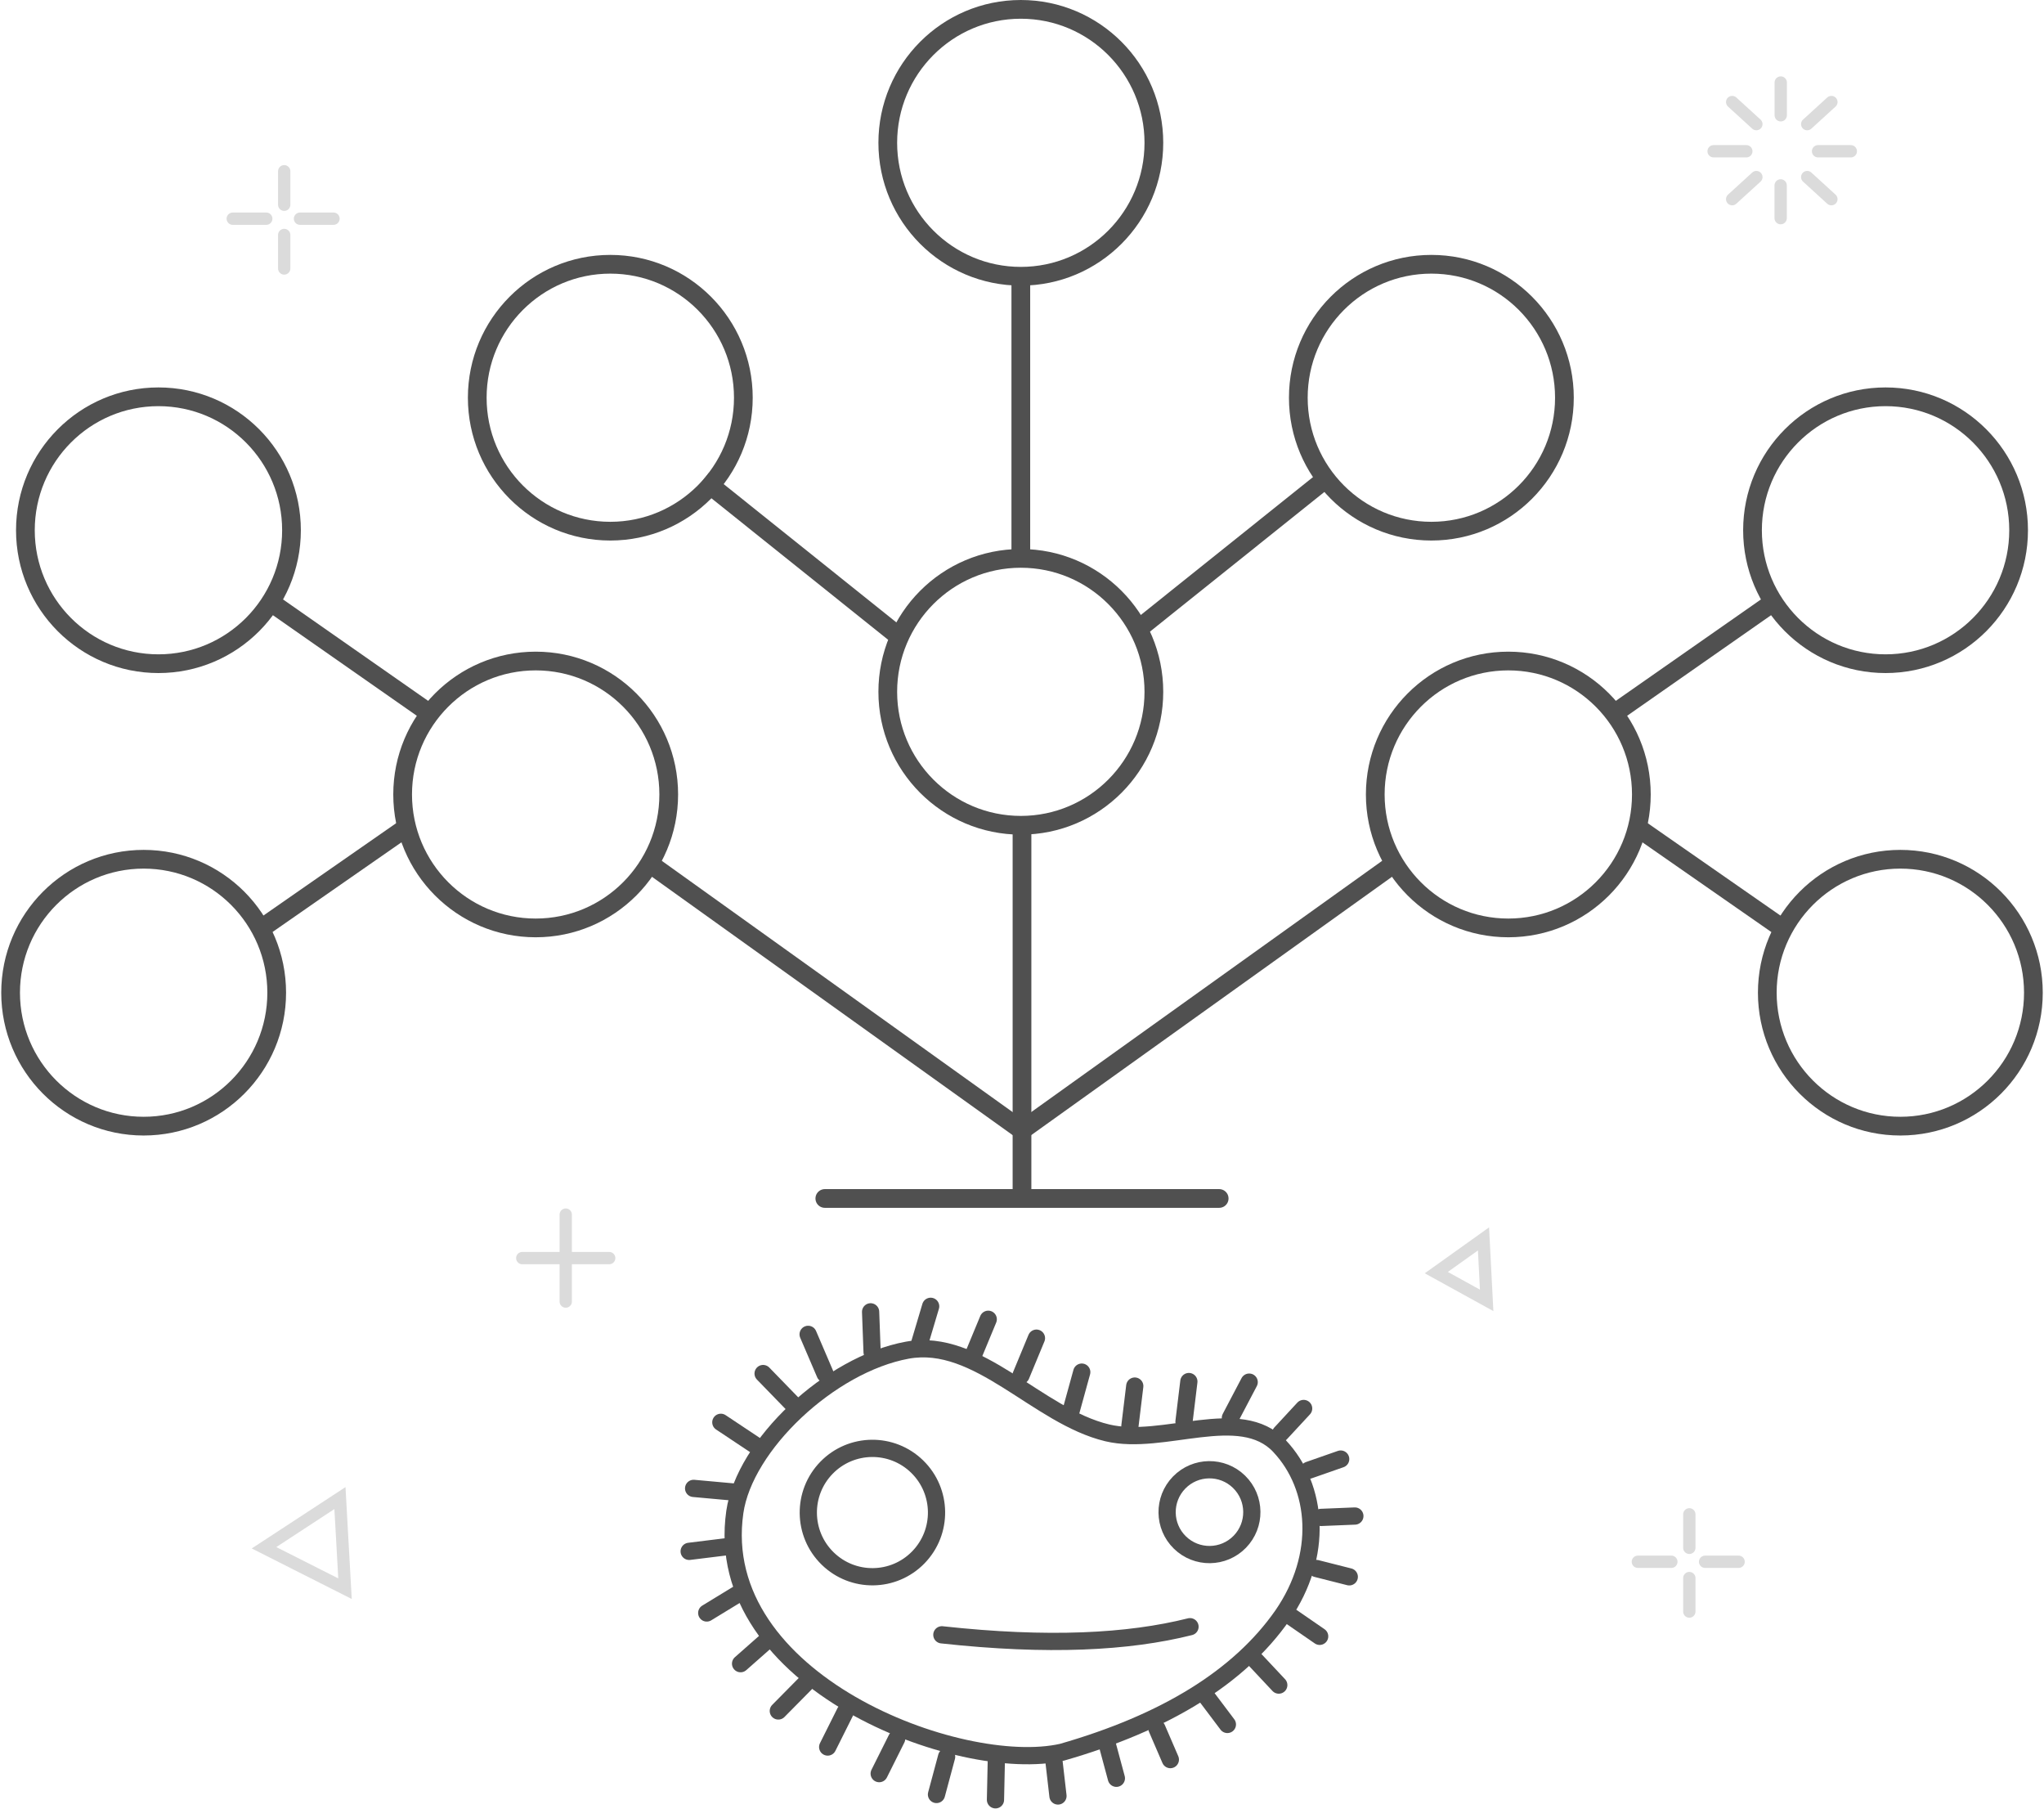 <?xml version="1.0" encoding="UTF-8" standalone="no"?>
<!-- Created with Inkscape (http://www.inkscape.org/) -->

<svg
   width="361.444"
   height="319.797"
   viewBox="0 0 95.632 84.613"
   version="1.1"
   id="svg5"
   xmlns="http://www.w3.org/2000/svg"
   xmlns:svg="http://www.w3.org/2000/svg">
  <defs
     id="defs2">
    <marker
       style="overflow:visible"
       id="Arrow1Mend"
       refX="0"
       refY="0"
       orient="auto">
      <path
         transform="matrix(-0.4,0,0,-0.4,-4,0)"
         style="fill:context-stroke;fill-rule:evenodd;stroke:context-stroke;stroke-width:1pt"
         d="M 0,0 5,-5 -12.5,0 5,5 Z"
         id="path55276" />
    </marker>
    <marker
       style="overflow:visible"
       id="Arrow2Mstart"
       refX="0"
       refY="0"
       orient="auto">
      <path
         transform="scale(0.6)"
         d="M 8.719,4.034 -2.207,0.016 8.719,-4.002 c -1.745,2.372 -1.735,5.617 -6e-7,8.035 z"
         style="fill:context-stroke;fill-rule:evenodd;stroke:context-stroke;stroke-width:0.625;stroke-linejoin:round"
         id="path55291" />
    </marker>
    <marker
       style="overflow:visible"
       id="Arrow1Sstart"
       refX="0"
       refY="0"
       orient="auto">
      <path
         transform="matrix(0.2,0,0,0.2,1.2,0)"
         style="fill:context-stroke;fill-rule:evenodd;stroke:context-stroke;stroke-width:1pt"
         d="M 0,0 5,-5 -12.5,0 5,5 Z"
         id="path55279" />
    </marker>
    <marker
       style="overflow:visible"
       id="Arrow1Send"
       refX="0"
       refY="0"
       orient="auto">
      <path
         transform="matrix(-0.2,0,0,-0.2,-1.2,0)"
         style="fill:context-stroke;fill-rule:evenodd;stroke:context-stroke;stroke-width:1pt"
         d="M 0,0 5,-5 -12.5,0 5,5 Z"
         id="path55282" />
    </marker>
    <marker
       style="overflow:visible"
       id="Arrow1Lend"
       refX="0"
       refY="0"
       orient="auto">
      <path
         transform="matrix(-0.8,0,0,-0.8,-10,0)"
         style="fill:context-stroke;fill-rule:evenodd;stroke:context-stroke;stroke-width:1pt"
         d="M 0,0 5,-5 -12.5,0 5,5 Z"
         id="path55270" />
    </marker>
    <marker
       style="overflow:visible"
       id="EmptyDiamondSstart"
       refX="0"
       refY="0"
       orient="auto">
      <path
         transform="matrix(0.2,0,0,0.2,1.2,0)"
         style="fill:context-fill;fill-rule:evenodd;stroke:context-stroke;stroke-width:1pt"
         d="M 0,-7.071 -7.071,0 0,7.071 7.071,0 Z"
         id="path55388" />
    </marker>
    <marker
       style="overflow:visible"
       id="DotM"
       refX="0"
       refY="0"
       orient="auto">
      <path
         transform="matrix(0.4,0,0,0.4,2.96,0.4)"
         style="fill:context-stroke;fill-rule:evenodd;stroke:context-stroke;stroke-width:1pt"
         d="m -2.5,-1 c 0,2.76 -2.24,5 -5,5 -2.76,0 -5,-2.24 -5,-5 0,-2.76 2.24,-5 5,-5 2.76,0 5,2.24 5,5 z"
         id="path55331" />
    </marker>
    <marker
       style="overflow:visible"
       id="Arrow1Mstart"
       refX="0"
       refY="0"
       orient="auto">
      <path
         transform="matrix(0.4,0,0,0.4,4,0)"
         style="fill:context-stroke;fill-rule:evenodd;stroke:context-stroke;stroke-width:1pt"
         d="M 0,0 5,-5 -12.5,0 5,5 Z"
         id="path55273" />
    </marker>
    <marker
       style="overflow:visible"
       id="Arrow2Lstart"
       refX="0"
       refY="0"
       orient="auto">
      <path
         transform="matrix(1.1,0,0,1.1,1.1,0)"
         d="M 8.719,4.034 -2.207,0.016 8.719,-4.002 c -1.745,2.372 -1.735,5.617 -6e-7,8.035 z"
         style="fill:context-stroke;fill-rule:evenodd;stroke:context-stroke;stroke-width:0.625;stroke-linejoin:round"
         id="path55285" />
    </marker>
    <rect
       x="99.97"
       y="439.884"
       width="828.957"
       height="208.044"
       id="rect51939" />
  </defs>
  <g
     id="g30770">
    <g
       id="g1660">
      <g
         id="g2679">
        <path
           style="fill:none;stroke:#505050;stroke-width:0.876;stroke-linecap:butt;stroke-linejoin:miter;stroke-miterlimit:4;stroke-dasharray:none;stroke-opacity:1"
           d="M 83.481,43.484 76.608,38.702"
           id="path7887" />
        <path
           style="fill:none;fill-opacity:1;stroke:#dbdbdb;stroke-width:0.576;stroke-linecap:round;stroke-miterlimit:4;stroke-dasharray:none;stroke-opacity:1"
           id="path19838"
           d="m 12.353,72.396 1.776,-1.162 1.776,-1.162 0.118,2.119 0.118,2.119 -1.895,-0.957 z" />
        <path
           style="fill:none;fill-opacity:1;stroke:#dbdbdb;stroke-width:0.576;stroke-linecap:round;stroke-miterlimit:4;stroke-dasharray:none;stroke-opacity:1"
           id="path20220"
           d="m 67.2,59.526 1.104,-0.788 1.104,-0.788 0.074,1.437 0.074,1.437 -1.178,-0.649 z" />
        <path
           style="fill:none;stroke:#dbdbdb;stroke-width:0.576;stroke-linecap:round;stroke-linejoin:miter;stroke-miterlimit:4;stroke-dasharray:none;stroke-opacity:1"
           d="m 26.469,56.813 v 4.067"
           id="path20255" />
        <path
           style="fill:none;stroke:#dbdbdb;stroke-width:0.576;stroke-linecap:round;stroke-linejoin:miter;stroke-miterlimit:4;stroke-dasharray:none;stroke-opacity:1"
           d="M 28.502,58.847 H 24.435"
           id="path22509" />
        <path
           style="fill:none;stroke:#dbdbdb;stroke-width:0.576;stroke-linecap:round;stroke-linejoin:miter;stroke-miterlimit:4;stroke-dasharray:none;stroke-opacity:1"
           d="m 79.038,70.832 v 1.567"
           id="path32727" />
        <path
           style="fill:none;stroke:#dbdbdb;stroke-width:0.576;stroke-linecap:round;stroke-linejoin:miter;stroke-miterlimit:4;stroke-dasharray:none;stroke-opacity:1"
           d="m 79.038,73.813 v 1.567"
           id="path32729" />
        <path
           style="fill:none;stroke:#dbdbdb;stroke-width:0.576;stroke-linecap:round;stroke-linejoin:miter;stroke-miterlimit:4;stroke-dasharray:none;stroke-opacity:1"
           d="M 78.197,73.051 H 76.63"
           id="path32731" />
        <path
           style="fill:none;stroke:#dbdbdb;stroke-width:0.576;stroke-linecap:round;stroke-linejoin:miter;stroke-miterlimit:4;stroke-dasharray:none;stroke-opacity:1"
           d="M 81.343,73.051 H 79.776"
           id="path32733" />
        <path
           style="fill:none;stroke:#dbdbdb;stroke-width:0.576;stroke-linecap:round;stroke-linejoin:miter;stroke-miterlimit:4;stroke-dasharray:none;stroke-opacity:1"
           d="m 13.297,8.01 v 1.567"
           id="path32796" />
        <path
           style="fill:none;stroke:#dbdbdb;stroke-width:0.576;stroke-linecap:round;stroke-linejoin:miter;stroke-miterlimit:4;stroke-dasharray:none;stroke-opacity:1"
           d="m 13.297,10.991 v 1.567"
           id="path32798" />
        <path
           style="fill:none;stroke:#dbdbdb;stroke-width:0.576;stroke-linecap:round;stroke-linejoin:miter;stroke-miterlimit:4;stroke-dasharray:none;stroke-opacity:1"
           d="M 12.457,10.229 H 10.89"
           id="path32800" />
        <path
           style="fill:none;stroke:#dbdbdb;stroke-width:0.576;stroke-linecap:round;stroke-linejoin:miter;stroke-miterlimit:4;stroke-dasharray:none;stroke-opacity:1"
           d="M 15.603,10.229 H 14.036"
           id="path32802" />
        <path
           style="fill:none;stroke:#dbdbdb;stroke-width:0.576;stroke-linecap:round;stroke-linejoin:miter;stroke-miterlimit:4;stroke-dasharray:none;stroke-opacity:1"
           d="M 83.311,8.672 V 10.204"
           id="path32972" />
        <path
           style="fill:none;stroke:#dbdbdb;stroke-width:0.576;stroke-linecap:round;stroke-linejoin:miter;stroke-miterlimit:4;stroke-dasharray:none;stroke-opacity:1"
           d="M 83.315,3.86 V 5.392"
           id="path33054" />
        <path
           style="fill:none;stroke:#dbdbdb;stroke-width:0.576;stroke-linecap:round;stroke-linejoin:miter;stroke-miterlimit:4;stroke-dasharray:none;stroke-opacity:1"
           d="M 86.593,7.075 H 85.061"
           id="path33056" />
        <path
           style="fill:none;stroke:#dbdbdb;stroke-width:0.576;stroke-linecap:round;stroke-linejoin:miter;stroke-miterlimit:4;stroke-dasharray:none;stroke-opacity:1"
           d="M 81.705,7.075 H 80.174"
           id="path33058" />
        <path
           style="fill:none;stroke:#dbdbdb;stroke-width:0.576;stroke-linecap:round;stroke-linejoin:miter;stroke-miterlimit:4;stroke-dasharray:none;stroke-opacity:1"
           d="M 84.553,5.806 85.685,4.773"
           id="path33060" />
        <path
           style="fill:none;stroke:#dbdbdb;stroke-width:0.576;stroke-linecap:round;stroke-linejoin:miter;stroke-miterlimit:4;stroke-dasharray:none;stroke-opacity:1"
           d="M 82.175,5.806 81.043,4.773"
           id="path33062" />
        <path
           style="fill:none;stroke:#dbdbdb;stroke-width:0.576;stroke-linecap:round;stroke-linejoin:miter;stroke-miterlimit:4;stroke-dasharray:none;stroke-opacity:1"
           d="M 82.175,8.283 81.043,9.316"
           id="path33064" />
        <path
           style="fill:none;stroke:#dbdbdb;stroke-width:0.576;stroke-linecap:round;stroke-linejoin:miter;stroke-miterlimit:4;stroke-dasharray:none;stroke-opacity:1"
           d="m 84.553,8.283 1.131,1.033"
           id="path33066" />
        <path
           style="fill:none;stroke:#505050;stroke-width:0.876;stroke-linecap:butt;stroke-linejoin:miter;stroke-miterlimit:4;stroke-dasharray:none;stroke-opacity:1"
           d="m 47.761,12.889 v 13.354"
           id="path2240" />
        <path
           style="fill:none;stroke:#505050;stroke-width:0.876;stroke-linecap:round;stroke-linejoin:miter;stroke-miterlimit:4;stroke-dasharray:none;stroke-opacity:1"
           d="M 47.816,39.033 V 55.893"
           id="path7859" />
        <path
           style="fill:none;stroke:#505050;stroke-width:0.876;stroke-linecap:butt;stroke-linejoin:miter;stroke-miterlimit:4;stroke-dasharray:none;stroke-opacity:1"
           d="m 61.972,22.443 -8.942,7.159"
           id="path7867" />
        <path
           style="fill:none;stroke:#505050;stroke-width:0.876;stroke-linecap:butt;stroke-linejoin:miter;stroke-miterlimit:4;stroke-dasharray:none;stroke-opacity:1"
           d="m 32.907,22.443 8.942,7.159"
           id="path7869" />
        <path
           style="fill:none;stroke:#505050;stroke-width:0.876;stroke-linecap:butt;stroke-linejoin:miter;stroke-miterlimit:4;stroke-dasharray:none;stroke-opacity:1"
           d="M 82.82,28.271 75.31,33.518"
           id="path7885" />
        <path
           style="fill:none;stroke:#505050;stroke-width:0.876;stroke-linecap:butt;stroke-linejoin:miter;stroke-miterlimit:4;stroke-dasharray:none;stroke-opacity:1"
           d="M 65.175,40.439 47.945,52.773"
           id="path7971" />
        <path
           style="fill:none;stroke:#505050;stroke-width:0.876;stroke-linecap:butt;stroke-linejoin:miter;stroke-miterlimit:4;stroke-dasharray:none;stroke-opacity:1"
           d="m 12.812,28.272 7.508,5.246"
           id="path8069" />
        <path
           style="fill:none;stroke:#505050;stroke-width:0.876;stroke-linecap:butt;stroke-linejoin:miter;stroke-miterlimit:4;stroke-dasharray:none;stroke-opacity:1"
           d="m 12.254,43.406 6.837,-4.755"
           id="path8071" />
        <path
           style="fill:none;stroke:#505050;stroke-width:0.876;stroke-linecap:butt;stroke-linejoin:miter;stroke-miterlimit:4;stroke-dasharray:none;stroke-opacity:1"
           d="M 30.456,40.44 47.932,52.953"
           id="path8073" />
        <ellipse
           style="fill:none;stroke:#505050;stroke-width:0.876;stroke-linecap:round;stroke-linejoin:round;stroke-miterlimit:4;stroke-dasharray:none;stroke-dashoffset:0;stroke-opacity:1"
           id="path1993"
           cx="47.761"
           cy="6.68"
           rx="6.225"
           ry="6.242" />
        <ellipse
           style="fill:none;stroke:#505050;stroke-width:0.876;stroke-linecap:round;stroke-linejoin:round;stroke-miterlimit:4;stroke-dasharray:none;stroke-dashoffset:0;stroke-opacity:1"
           id="circle2201"
           cx="47.761"
           cy="32.36"
           rx="6.225"
           ry="6.242" />
        <ellipse
           style="fill:none;stroke:#505050;stroke-width:0.876;stroke-linecap:round;stroke-linejoin:round;stroke-miterlimit:4;stroke-dasharray:none;stroke-dashoffset:0;stroke-opacity:1"
           id="circle2203"
           cx="28.554"
           cy="18.603"
           rx="6.225"
           ry="6.242" />
        <ellipse
           style="fill:none;stroke:#505050;stroke-width:0.876;stroke-linecap:round;stroke-linejoin:round;stroke-miterlimit:4;stroke-dasharray:none;stroke-dashoffset:0;stroke-opacity:1"
           id="circle2205"
           cx="66.969"
           cy="18.603"
           rx="6.225"
           ry="6.242" />
        <ellipse
           style="fill:none;stroke:#505050;stroke-width:0.876;stroke-linecap:round;stroke-linejoin:round;stroke-miterlimit:4;stroke-dasharray:none;stroke-dashoffset:0;stroke-opacity:1"
           id="circle7871"
           cx="70.569"
           cy="37.161"
           rx="6.225"
           ry="6.242" />
        <ellipse
           style="fill:none;stroke:#505050;stroke-width:0.876;stroke-linecap:round;stroke-linejoin:round;stroke-miterlimit:4;stroke-dasharray:none;stroke-dashoffset:0;stroke-opacity:1"
           id="circle7873"
           cx="88.219"
           cy="24.802"
           rx="6.225"
           ry="6.242" />
        <ellipse
           style="fill:none;stroke:#505050;stroke-width:0.876;stroke-linecap:round;stroke-linejoin:round;stroke-miterlimit:4;stroke-dasharray:none;stroke-dashoffset:0;stroke-opacity:1"
           id="circle7875"
           cx="88.911"
           cy="46.433"
           rx="6.225"
           ry="6.242" />
        <ellipse
           style="fill:none;stroke:#505050;stroke-width:0.876;stroke-linecap:round;stroke-linejoin:round;stroke-miterlimit:4;stroke-dasharray:none;stroke-dashoffset:0;stroke-opacity:1"
           id="circle8063"
           cx="-25.063"
           cy="37.161"
           transform="scale(-1,1)"
           rx="6.225"
           ry="6.242" />
        <ellipse
           style="fill:none;stroke:#505050;stroke-width:0.876;stroke-linecap:round;stroke-linejoin:round;stroke-miterlimit:4;stroke-dasharray:none;stroke-dashoffset:0;stroke-opacity:1"
           id="circle8065"
           cx="-7.413"
           cy="24.802"
           transform="scale(-1,1)"
           rx="6.225"
           ry="6.242" />
        <ellipse
           style="fill:none;stroke:#505050;stroke-width:0.876;stroke-linecap:round;stroke-linejoin:round;stroke-miterlimit:4;stroke-dasharray:none;stroke-dashoffset:0;stroke-opacity:1"
           id="circle8067"
           cx="-6.721"
           cy="46.433"
           transform="scale(-1,1)"
           rx="6.225"
           ry="6.242" />
        <path
           style="fill:none;stroke:#505050;stroke-width:0.876;stroke-linecap:round;stroke-linejoin:miter;stroke-miterlimit:4;stroke-dasharray:none;stroke-opacity:1"
           d="M 38.591,56.058 H 57.041"
           id="path28046" />
        <g
           id="g1004"
           transform="matrix(1.132,0,0,1.133,-6.311,-11.225)"
           style="stroke-width:0.883">
          <path
             style="fill:none;stroke:#505050;stroke-width:0.712;stroke-linecap:round;stroke-linejoin:round;stroke-miterlimit:4;stroke-dasharray:none;stroke-opacity:1"
             d="m 58.461,69.608 c -1.632,-1.733 -4.804,0.006 -7.119,-0.546 -2.9,-0.692 -5.335,-3.95 -8.268,-3.414 -3.203,0.586 -6.731,3.919 -7.128,6.683 -1.004,6.996 9.324,10.868 13.527,9.914 4.256,-1.221 7.318,-3.091 9.108,-5.652 1.705,-2.467 1.475,-5.29 -0.121,-6.985 z"
             id="path21233" />
          <path
             style="fill:none;stroke:#505050;stroke-width:0.712;stroke-linecap:round;stroke-linejoin:miter;stroke-miterlimit:4;stroke-dasharray:none;stroke-opacity:1"
             d="m 37.115,66.613 1.251,1.286"
             id="path27734" />
          <path
             style="fill:none;stroke:#505050;stroke-width:0.712;stroke-linecap:round;stroke-linejoin:miter;stroke-miterlimit:4;stroke-dasharray:none;stroke-opacity:1"
             d="m 35.368,68.626 1.494,0.993"
             id="path29140" />
          <path
             style="fill:none;stroke:#505050;stroke-width:0.712;stroke-linecap:round;stroke-linejoin:miter;stroke-miterlimit:4;stroke-dasharray:none;stroke-opacity:1"
             d="m 34.243,71.354 1.786,0.162"
             id="path29142" />
          <path
             style="fill:none;stroke:#505050;stroke-width:0.712;stroke-linecap:round;stroke-linejoin:miter;stroke-miterlimit:4;stroke-dasharray:none;stroke-opacity:1"
             d="m 34.059,73.953 1.78,-0.219"
             id="path29144" />
          <path
             style="fill:none;stroke:#505050;stroke-width:0.712;stroke-linecap:round;stroke-linejoin:miter;stroke-miterlimit:4;stroke-dasharray:none;stroke-opacity:1"
             d="m 34.785,76.497 1.395,-0.85"
             id="path29146" />
          <path
             style="fill:none;stroke:#505050;stroke-width:0.712;stroke-linecap:round;stroke-linejoin:miter;stroke-miterlimit:4;stroke-dasharray:none;stroke-opacity:1"
             d="m 36.184,78.59 1.21,-1.066"
             id="path29148" />
          <path
             style="fill:none;stroke:#505050;stroke-width:0.712;stroke-linecap:round;stroke-linejoin:miter;stroke-miterlimit:4;stroke-dasharray:none;stroke-opacity:1"
             d="m 37.744,80.542 1.134,-1.147"
             id="path29150" />
          <path
             style="fill:none;stroke:#505050;stroke-width:0.712;stroke-linecap:round;stroke-linejoin:miter;stroke-miterlimit:4;stroke-dasharray:none;stroke-opacity:1"
             d="m 39.784,82.031 0.722,-1.443"
             id="path29152" />
          <path
             style="fill:none;stroke:#505050;stroke-width:0.712;stroke-linecap:round;stroke-linejoin:miter;stroke-miterlimit:4;stroke-dasharray:none;stroke-opacity:1"
             d="m 41.913,83.129 0.722,-1.443"
             id="path29154" />
          <path
             style="fill:none;stroke:#505050;stroke-width:0.712;stroke-linecap:round;stroke-linejoin:miter;stroke-miterlimit:4;stroke-dasharray:none;stroke-opacity:1"
             d="m 44.281,83.99 0.419,-1.558"
             id="path29156" />
          <path
             style="fill:none;stroke:#505050;stroke-width:0.712;stroke-linecap:round;stroke-linejoin:miter;stroke-miterlimit:4;stroke-dasharray:none;stroke-opacity:1"
             d="m 46.719,84.21 0.035,-1.613"
             id="path29158" />
          <path
             style="fill:none;stroke:#505050;stroke-width:0.712;stroke-linecap:round;stroke-linejoin:miter;stroke-miterlimit:4;stroke-dasharray:none;stroke-opacity:1"
             d="M 49.302,84.052 49.141,82.661"
             id="path29160" />
          <path
             style="fill:none;stroke:#505050;stroke-width:0.712;stroke-linecap:round;stroke-linejoin:miter;stroke-miterlimit:4;stroke-dasharray:none;stroke-opacity:1"
             d="m 51.716,83.321 -0.364,-1.351"
             id="path29162" />
          <path
             style="fill:none;stroke:#505050;stroke-width:0.712;stroke-linecap:round;stroke-linejoin:miter;stroke-miterlimit:4;stroke-dasharray:none;stroke-opacity:1"
             d="M 53.947,82.55 53.392,81.265"
             id="path29164" />
          <path
             style="fill:none;stroke:#505050;stroke-width:0.712;stroke-linecap:round;stroke-linejoin:miter;stroke-miterlimit:4;stroke-dasharray:none;stroke-opacity:1"
             d="m 56.304,81.099 -0.842,-1.117"
             id="path29166" />
          <path
             style="fill:none;stroke:#505050;stroke-width:0.712;stroke-linecap:round;stroke-linejoin:miter;stroke-miterlimit:4;stroke-dasharray:none;stroke-opacity:1"
             d="M 58.428,79.474 57.47,78.454"
             id="path29168" />
          <path
             style="fill:none;stroke:#505050;stroke-width:0.712;stroke-linecap:round;stroke-linejoin:miter;stroke-miterlimit:4;stroke-dasharray:none;stroke-opacity:1"
             d="M 60.118,77.461 58.966,76.667"
             id="path29170" />
          <path
             style="fill:none;stroke:#505050;stroke-width:0.712;stroke-linecap:round;stroke-linejoin:miter;stroke-miterlimit:4;stroke-dasharray:none;stroke-opacity:1"
             d="m 61.342,75.005 -1.356,-0.343"
             id="path29172" />
          <path
             style="fill:none;stroke:#505050;stroke-width:0.712;stroke-linecap:round;stroke-linejoin:miter;stroke-miterlimit:4;stroke-dasharray:none;stroke-opacity:1"
             d="m 61.573,72.495 -1.398,0.057"
             id="path29174" />
          <path
             style="fill:none;stroke:#505050;stroke-width:0.712;stroke-linecap:round;stroke-linejoin:miter;stroke-miterlimit:4;stroke-dasharray:none;stroke-opacity:1"
             d="m 60.987,70.143 -1.321,0.461"
             id="path29176" />
          <path
             style="fill:none;stroke:#505050;stroke-width:0.712;stroke-linecap:round;stroke-linejoin:miter;stroke-miterlimit:4;stroke-dasharray:none;stroke-opacity:1"
             d="m 59.456,68.055 -0.951,1.026"
             id="path29178" />
          <path
             style="fill:none;stroke:#505050;stroke-width:0.712;stroke-linecap:round;stroke-linejoin:miter;stroke-miterlimit:4;stroke-dasharray:none;stroke-opacity:1"
             d="m 57.205,66.967 -0.776,1.475"
             id="path29180" />
          <path
             style="fill:none;stroke:#505050;stroke-width:0.712;stroke-linecap:round;stroke-linejoin:miter;stroke-miterlimit:4;stroke-dasharray:none;stroke-opacity:1"
             d="m 54.712,66.943 -0.201,1.655"
             id="path29182" />
          <path
             style="fill:none;stroke:#505050;stroke-width:0.712;stroke-linecap:round;stroke-linejoin:miter;stroke-miterlimit:4;stroke-dasharray:none;stroke-opacity:1"
             d="m 52.476,67.13 -0.201,1.655"
             id="path29184" />
          <path
             style="fill:none;stroke:#505050;stroke-width:0.712;stroke-linecap:round;stroke-linejoin:miter;stroke-miterlimit:4;stroke-dasharray:none;stroke-opacity:1"
             d="m 50.285,66.554 -0.443,1.607"
             id="path29186" />
          <path
             style="fill:none;stroke:#505050;stroke-width:0.712;stroke-linecap:round;stroke-linejoin:miter;stroke-miterlimit:4;stroke-dasharray:none;stroke-opacity:1"
             d="m 48.413,65.152 -0.639,1.54"
             id="path29188" />
          <path
             style="fill:none;stroke:#505050;stroke-width:0.712;stroke-linecap:round;stroke-linejoin:miter;stroke-miterlimit:4;stroke-dasharray:none;stroke-opacity:1"
             d="m 46.42,64.372 -0.639,1.54"
             id="path29190" />
          <path
             style="fill:none;stroke:#505050;stroke-width:0.712;stroke-linecap:round;stroke-linejoin:miter;stroke-miterlimit:4;stroke-dasharray:none;stroke-opacity:1"
             d="m 44.04,63.837 -0.476,1.598"
             id="path29192" />
          <path
             style="fill:none;stroke:#505050;stroke-width:0.712;stroke-linecap:round;stroke-linejoin:miter;stroke-miterlimit:4;stroke-dasharray:none;stroke-opacity:1"
             d="m 41.558,64.065 0.062,1.666"
             id="path29194" />
          <path
             style="fill:none;stroke:#505050;stroke-width:0.712;stroke-linecap:round;stroke-linejoin:miter;stroke-miterlimit:4;stroke-dasharray:none;stroke-opacity:1"
             d="m 38.976,64.995 0.699,1.629"
             id="path29196" />
          <ellipse
             style="fill:none;fill-opacity:1;stroke:#505050;stroke-width:0.712;stroke-linecap:round;stroke-linejoin:round;stroke-miterlimit:4;stroke-dasharray:none;stroke-opacity:1"
             id="path29395"
             cx="22.747"
             cy="80.322"
             transform="matrix(-0.698,0.716,0.716,0.698,0,0)"
             rx="2.65"
             ry="2.65" />
          <ellipse
             style="fill:none;fill-opacity:1;stroke:#505050;stroke-width:0.712;stroke-linecap:round;stroke-linejoin:round;stroke-miterlimit:4;stroke-dasharray:none;stroke-opacity:1"
             id="circle29495"
             cx="13.01"
             cy="90.286"
             transform="matrix(-0.698,0.716,0.716,0.698,0,0)"
             rx="1.751"
             ry="1.751" />
          <path
             style="fill:none;stroke:#505050;stroke-width:0.712;stroke-linecap:round;stroke-linejoin:miter;stroke-miterlimit:4;stroke-dasharray:none;stroke-opacity:1"
             d="m 54.759,77.064 c -2.548,0.64 -5.865,0.814 -10.256,0.335"
             id="path29610" />
        </g>
      </g>
    </g>
  </g>
</svg>

